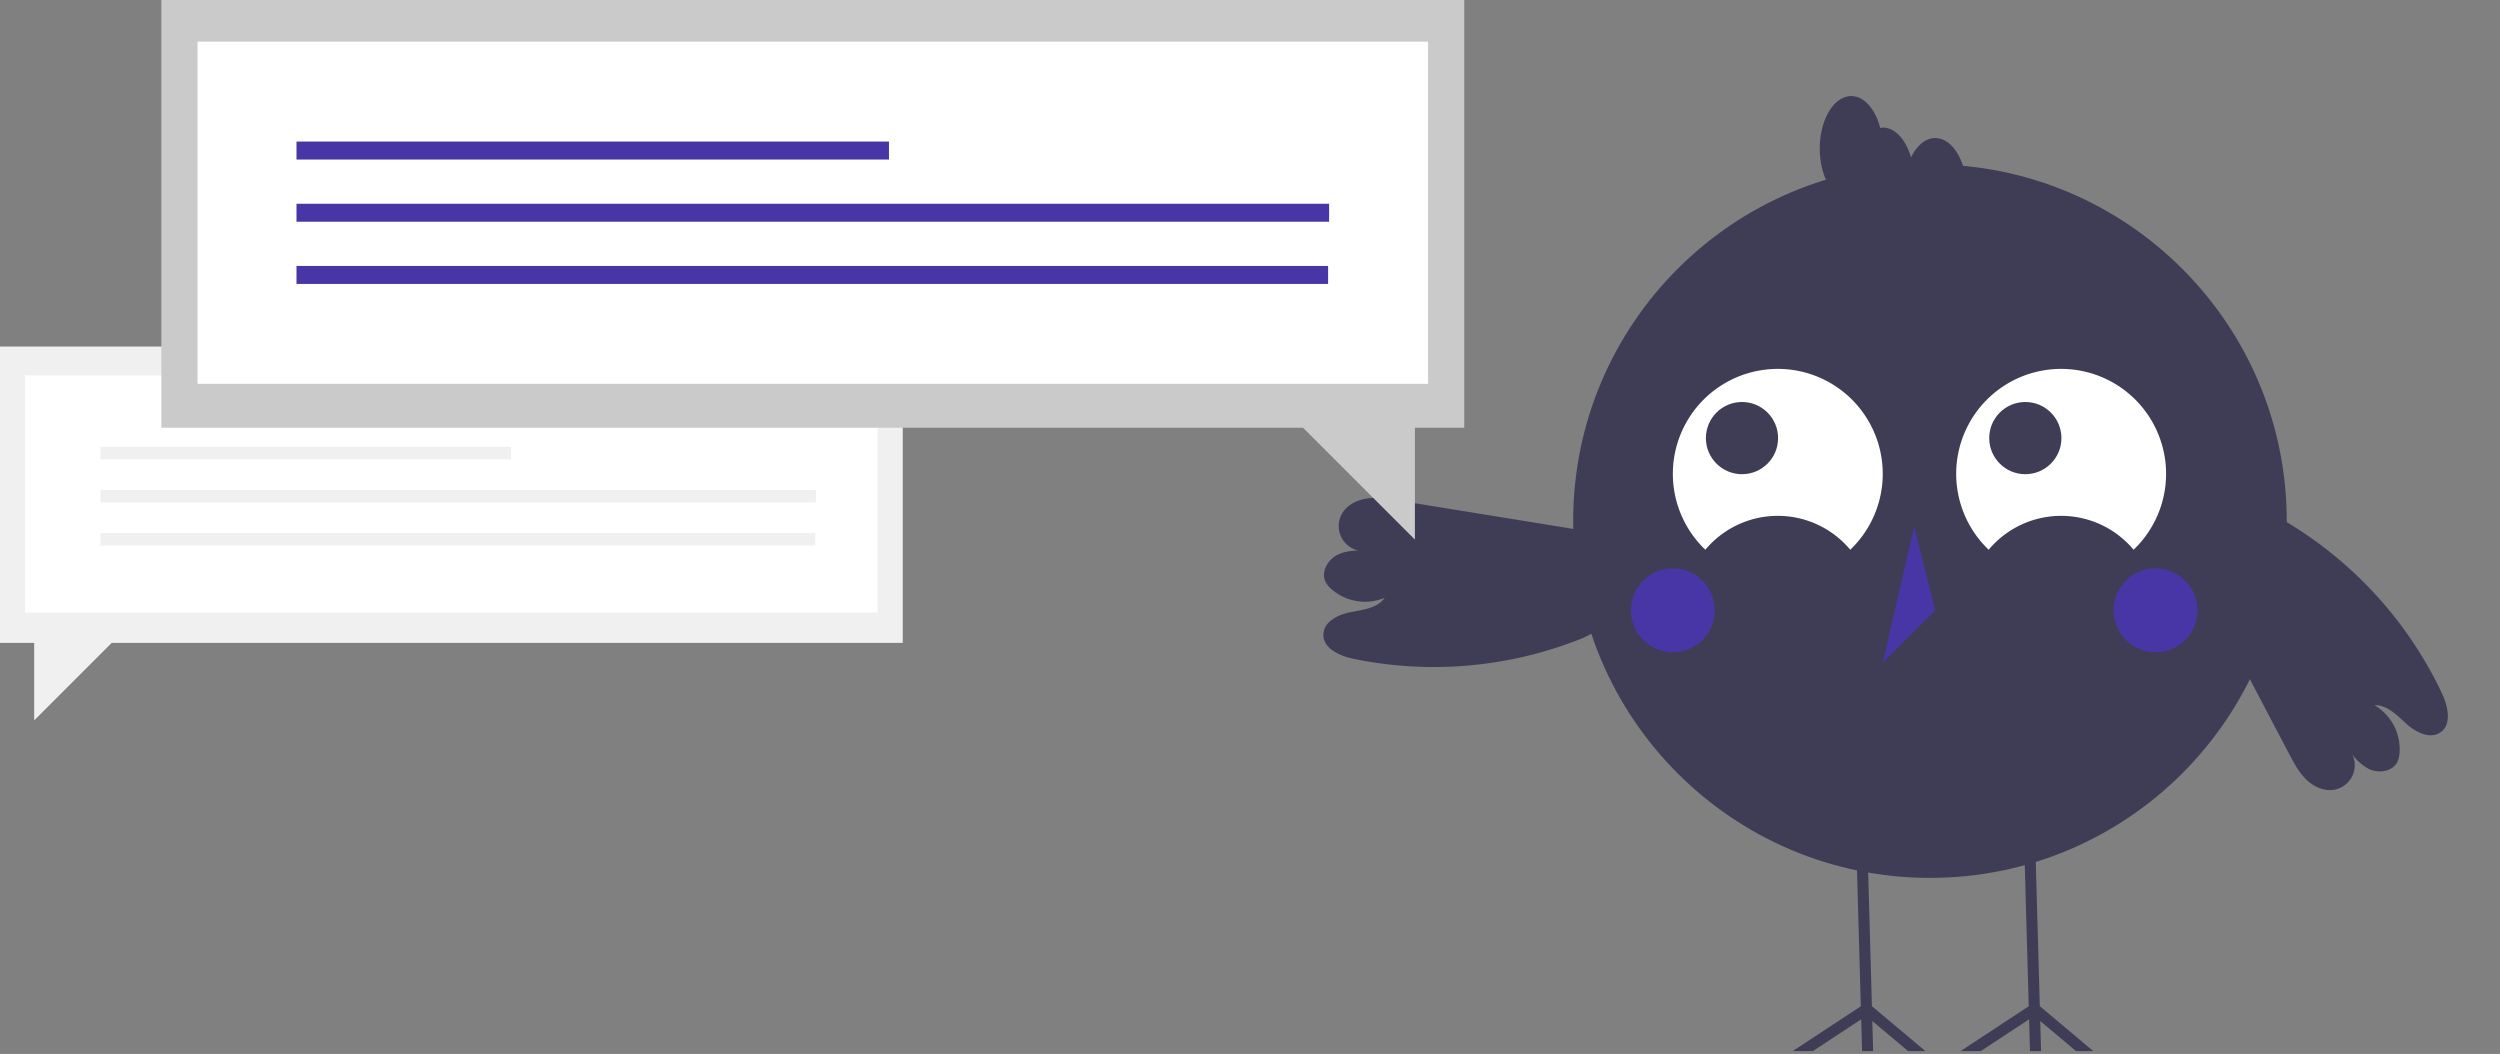 <?xml version="1.0" encoding="UTF-8" standalone="no"?>
<svg
   data-name="Layer 1"
   width="863.917"
   height="364.205"
   viewBox="0 0 863.917 364.205"
   version="1.1"
   id="svg16"
   sodipodi:docname="undraw_quick_chat_re_bit5.svg"
   inkscape:version="1.3.2 (091e20e, 2023-11-25, custom)"
   xmlns:inkscape="http://www.inkscape.org/namespaces/inkscape"
   xmlns:sodipodi="http://sodipodi.sourceforge.net/DTD/sodipodi-0.dtd"
   xmlns="http://www.w3.org/2000/svg"
   xmlns:svg="http://www.w3.org/2000/svg">
  <rect x="0" y="0" width="863.917" height="364.205" fill="#808080" stroke="none"/>
  <defs
     id="defs16" />
  <sodipodi:namedview
     id="namedview16"
     pagecolor="#ffffff"
     bordercolor="#000000"
     borderopacity="0.25"
     inkscape:showpageshadow="2"
     inkscape:pageopacity="0.0"
     inkscape:pagecheckerboard="0"
     inkscape:deskcolor="#d1d1d1"
     inkscape:zoom="3.1507646"
     inkscape:cx="431.95865"
     inkscape:cy="182.178"
     inkscape:window-width="3840"
     inkscape:window-height="2036"
     inkscape:window-x="3828"
     inkscape:window-y="-12"
     inkscape:window-maximized="1"
     inkscape:current-layer="svg16" />
  <polygon
     points="311.959 119.745 0 119.745 0 222.156 11.817 222.156 11.817 248.941 38.601 222.156 311.959 222.156 311.959 119.745"
     fill="#f0f0f0"
     id="polygon1" />
  <rect
     x="8.666"
     y="129.718"
     width="294.628"
     height="81.929"
     fill="#fff"
     id="rect1" />
  <rect
     x="34.721"
     y="154.426"
     width="141.856"
     height="4.305"
     fill="#f0f0f0"
     id="rect2" />
  <rect
     x="34.721"
     y="169.318"
     width="247.243"
     height="4.305"
     fill="#f0f0f0"
     id="rect3" />
  <rect
     x="34.721"
     y="184.21"
     width="247.001"
     height="4.305"
     fill="#f0f0f0"
     id="rect4" />
  <circle
     cx="666.93"
     cy="180.073"
     r="123.297"
     fill="#3f3d56"
     id="circle5" />
  <path
     d="M757.348,457.868a32.627,32.627,0,0,1,50.081,0,36.264,36.264,0,1,0-51.271-1.19Q756.739,457.287,757.348,457.868Z"
     transform="translate(-168.041 -267.897)"
     fill="#fff"
     id="path5" />
  <path
     d="M855.26,457.868a32.627,32.627,0,0,1,50.081,0,36.264,36.264,0,1,0-51.271-1.19Q854.651,457.287,855.26,457.868Z"
     transform="translate(-168.041 -267.897)"
     fill="#fff"
     id="path6" />
  <circle
     cx="601.976"
     cy="151.392"
     r="12.474"
     fill="#3f3d56"
     id="circle6" />
  <circle
     cx="699.885"
     cy="151.392"
     r="12.474"
     fill="#3f3d56"
     id="circle7" />
  <circle
     cx="578.083"
     cy="210.898"
     r="14.505"
     fill="#4835a6"
     id="circle8" />
  <circle
     cx="744.896"
     cy="210.898"
     r="14.505"
     fill="#4835a6"
     id="circle9" />
  <polygon
     points="661.49 181.886 650.611 229.029 668.742 210.898 661.49 181.886"
     fill="#4835a6"
     id="polygon9" />
  <polygon
     points="717.39 363.205 705.038 352.839 705.326 363.205 701.49 363.205 701.183 352.244 684.507 363.205 677.526 363.205 701.059 347.737 700.147 315.258 699.466 290.728 703.293 290.623 703.984 315.258 704.894 347.708 723.354 363.205 717.39 363.205"
     fill="#3f3d56"
     id="polygon10" />
  <polygon
     points="659.363 363.205 647.012 352.839 647.3 363.205 643.474 363.205 643.167 352.244 626.49 363.205 619.509 363.205 643.033 347.737 642.122 315.258 641.441 290.728 645.276 290.623 645.967 315.258 646.868 347.708 665.328 363.205 659.363 363.205"
     fill="#3f3d56"
     id="polygon11" />
  <path
     d="M836.784,315.608c-3.383,0-6.368,2.628-8.363,6.664-1.759-6.07-5.454-10.291-9.769-10.291a6.563,6.563,0,0,0-.871.146c-1.659-6.481-5.514-11.025-10.008-11.025-6.008,0-10.879,8.118-10.879,18.132s4.871,18.132,10.879,18.132a6.561,6.561,0,0,0,.871-.146c1.659,6.481,5.514,11.025,10.008,11.025,3.383,0,6.368-2.628,8.363-6.664,1.759,6.07,5.454,10.291,9.769,10.291,6.008,0,10.879-8.118,10.879-18.132S842.792,315.608,836.784,315.608Z"
     transform="translate(-168.041 -267.897)"
     fill="#3f3d56"
     id="path11" />
  <path
     d="M718.723,451.807l-67.92-11.017c-3.423-.555-6.908-1.111-10.341-.628s-6.871,2.174-8.621,5.167a8.651,8.651,0,0,0,9.15,12.853c-3.707-.12-7.604-.2-10.894,1.514s-5.619,5.876-4.016,9.22a8.277,8.277,0,0,0,1.919,2.429,17.606,17.606,0,0,0,18.523,3.141c-2.5,3.586-7.462,4.118-11.754,4.949s-9.254,3.258-9.413,7.627c-.179,4.909,5.663,7.518,10.472,8.517A137.417,137.417,0,0,0,712.648,489.317a30.98,30.98,0,0,0,7.737-3.95,17.433,17.433,0,0,0-7.054-30.963"
     transform="translate(-168.041 -267.897)"
     fill="#3f3d56"
     id="path12" />
  <path
     d="M1011.89,507.479a137.419,137.419,0,0,0-51.173-57.637,30.975,30.975,0,0,0-7.807-3.81,17.433,17.433,0,0,0-20.509,24.246l-5.315-2.749Q943.093,497.983,959.1,528.437c1.613,3.069,3.263,6.189,5.713,8.643s5.866,4.185,9.311,3.785a8.601,8.601,0,0,0,6.779-12.3,16.643,16.643,0,0,0,5.752,5.06c3.346,1.6,8.073.96,9.782-2.332a8.275,8.275,0,0,0,.788-2.994,17.606,17.606,0,0,0-8.621-16.692c4.369-.157,7.776,3.489,11.019,6.421,3.243,2.931,8.165,5.438,11.753,2.94C1015.407,518.161,1013.982,511.924,1011.89,507.479Z"
     transform="translate(-168.041 -267.897)"
     fill="#3f3d56"
     id="path13" />
  <polygon
     points="55.757 0 506 0 506 147.807 488.945 147.807 488.945 186.463 450.289 147.807 55.757 147.807 55.757 0"
     fill="#cacaca"
     id="polygon13" />
  <rect
     x="68.264"
     y="14.393"
     width="425.229"
     height="118.246"
     fill="#fff"
     id="rect13" />
  <rect
     x="102.459"
     y="48.916"
     width="204.737"
     height="6.213"
     fill="#4835a6"
     id="rect14" />
  <rect
     x="102.459"
     y="70.41"
     width="356.84"
     height="6.213"
     fill="#4835a6"
     id="rect15" />
  <rect
     x="102.459"
     y="91.903"
     width="356.49"
     height="6.213"
     fill="#4835a6"
     id="rect16" />
</svg>
